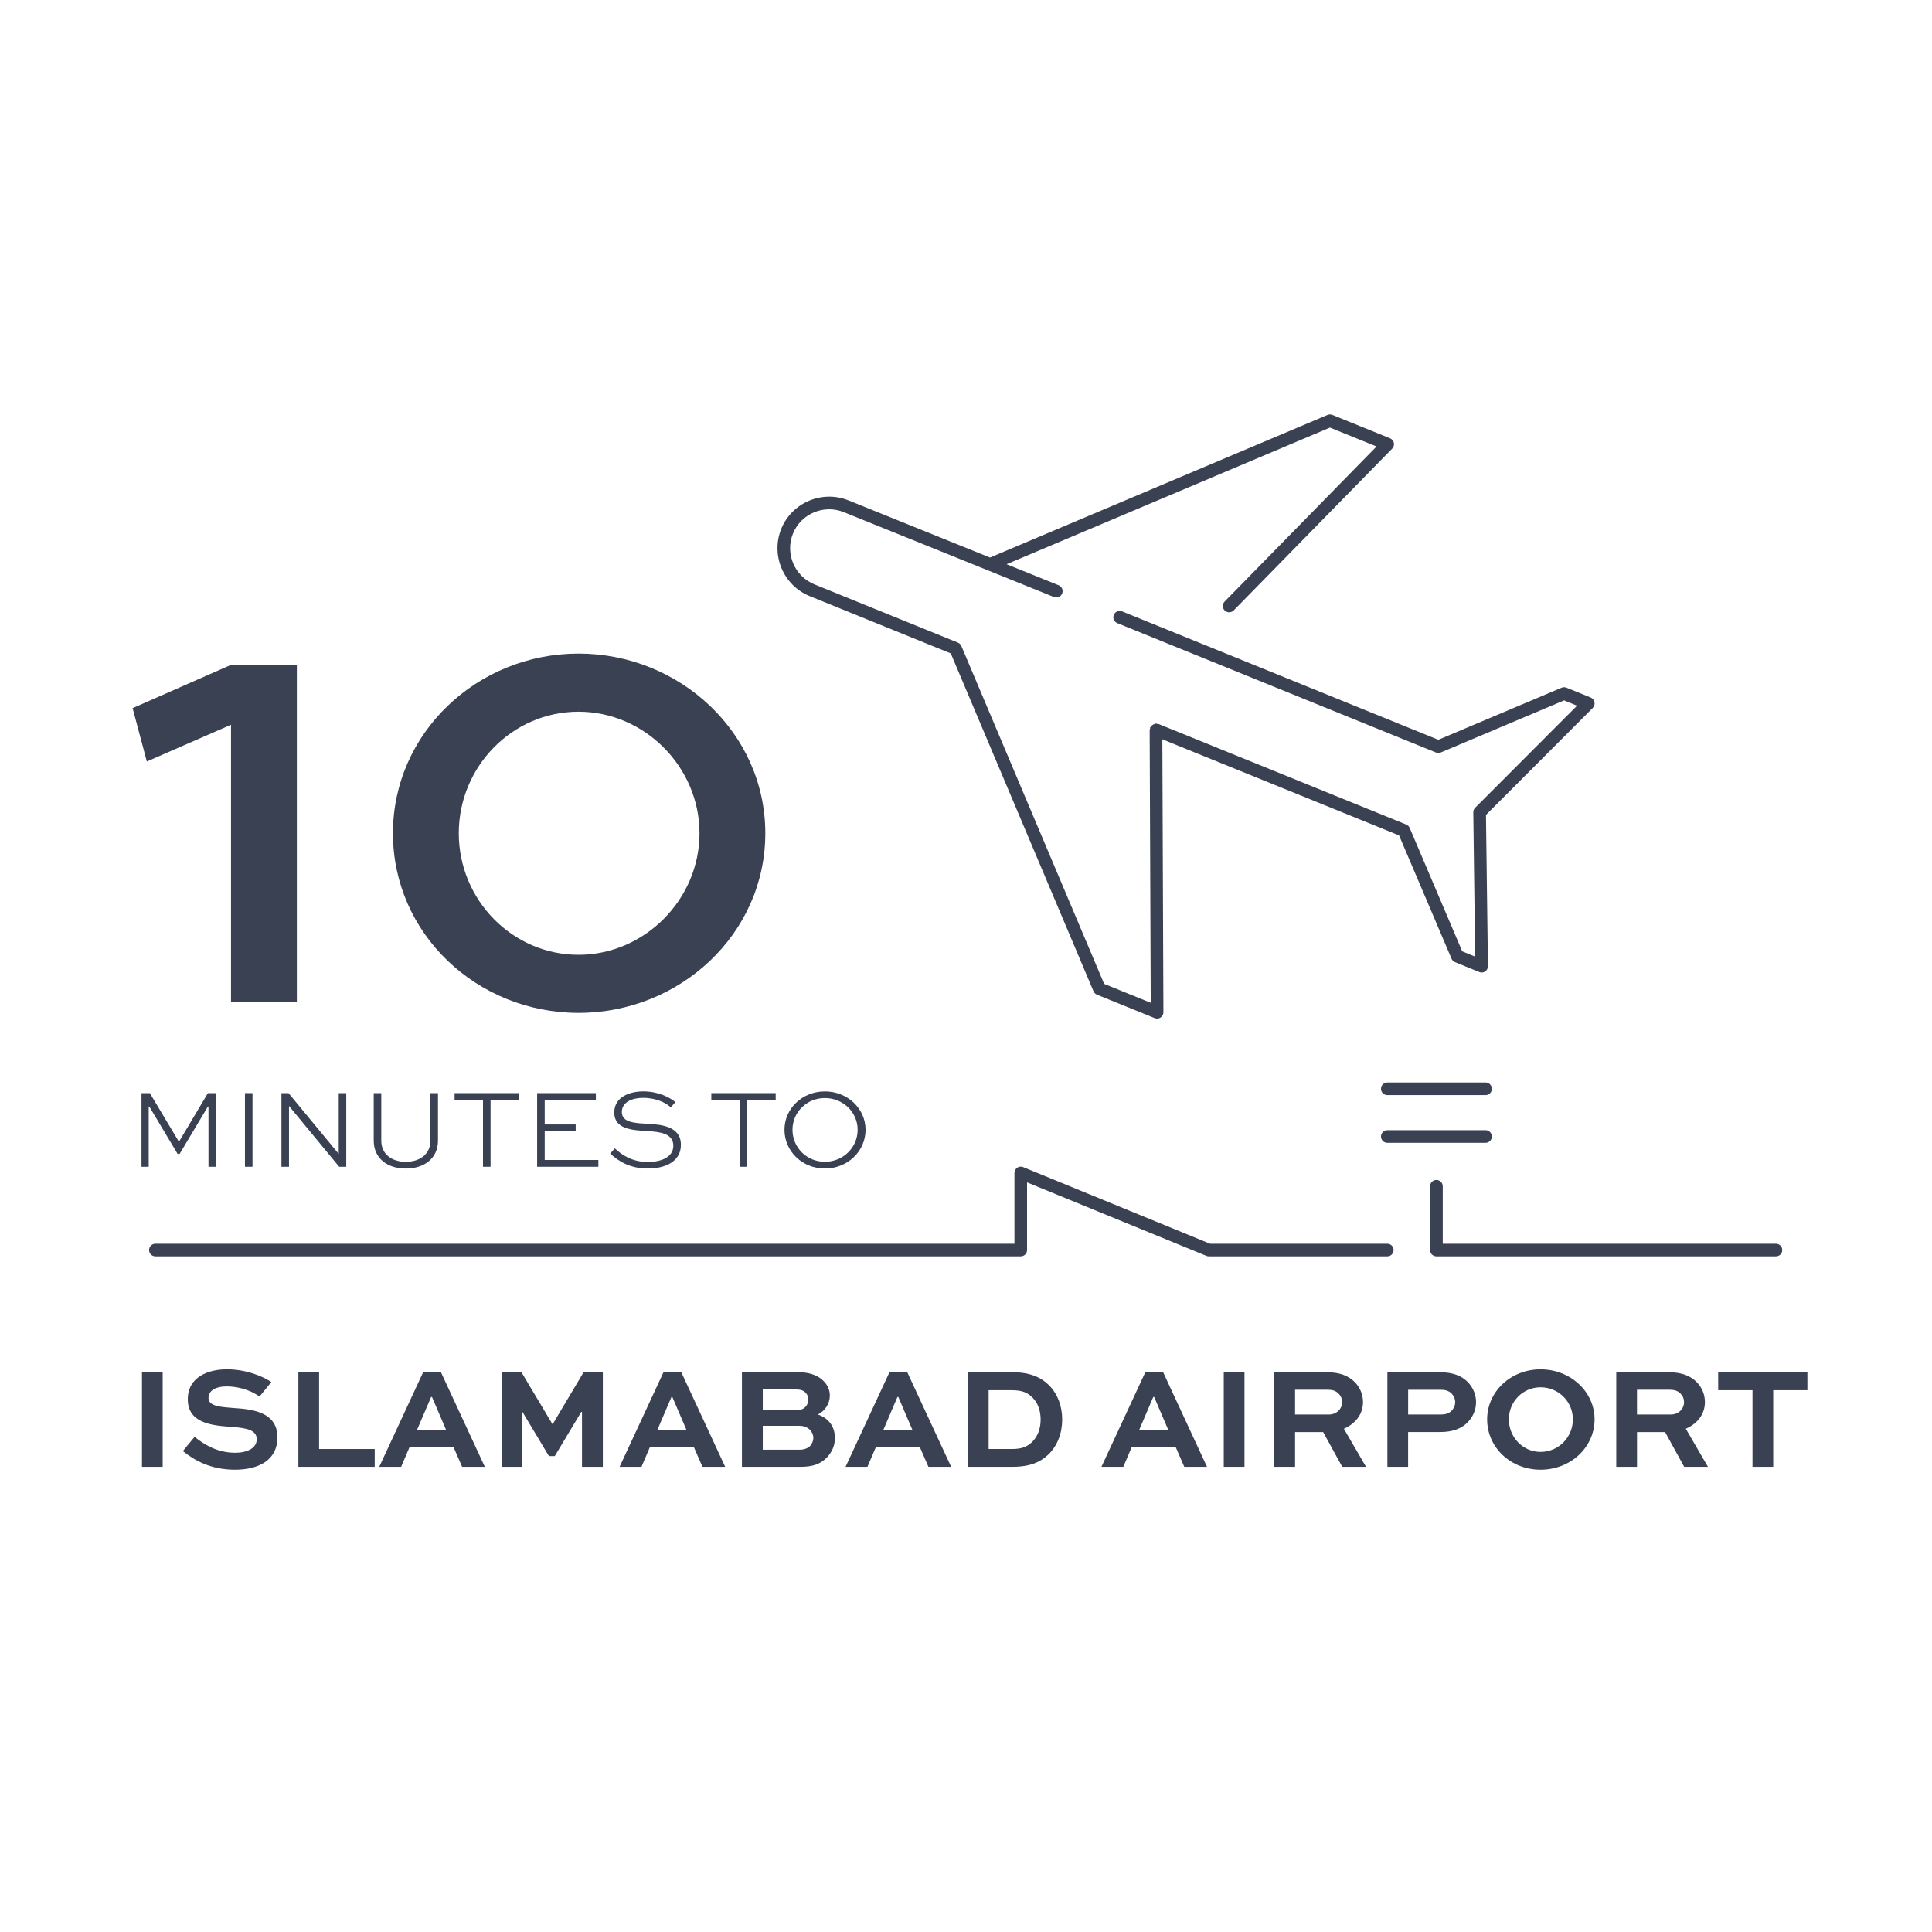 <?xml version="1.0" encoding="utf-8"?>
<!-- Generator: Adobe Illustrator 23.0.1, SVG Export Plug-In . SVG Version: 6.00 Build 0)  -->
<svg version="1.1" id="Layer_1" xmlns="http://www.w3.org/2000/svg" xmlns:xlink="http://www.w3.org/1999/xlink" x="0px" y="0px"
	 width="80px" height="80px" viewBox="0 0 80 80" style="enable-background:new 0 0 80 80;" xml:space="preserve">
<style type="text/css">
	.st0{fill:#3A4153;}
</style>
<path class="st0" d="M66.024,29.073c-0.018-0.087-0.077-0.158-0.158-0.191l-1.004-0.407c-0.066-0.026-0.138-0.025-0.2,0.002
	l-5.104,2.156l-13.097-5.318c-0.133-0.053-0.286,0.011-0.342,0.145c-0.054,0.134,0.011,0.287,0.145,0.342l13.197,5.358
	c0.063,0.026,0.138,0.024,0.2-0.002l5.104-2.156l0.538,0.219l-4.221,4.227c-0.05,0.051-0.077,0.118-0.076,0.188l0.077,5.976
	l-0.536-0.219l-2.174-5.109c-0.027-0.063-0.078-0.114-0.143-0.141l-10.265-4.167c-0.017-0.007-0.034,0.004-0.052,0.001
	c-0.017-0.004-0.029-0.019-0.047-0.019h-0.001c-0.019,0-0.031,0.017-0.049,0.021c-0.033,0.007-0.058,0.017-0.086,0.036
	c-0.03,0.02-0.05,0.039-0.069,0.069c-0.01,0.015-0.03,0.02-0.037,0.037c-0.007,0.018,0.004,0.035,0,0.053
	c-0.003,0.017-0.019,0.029-0.019,0.047l0.044,11.302l-1.929-0.783l-5.912-13.99c-0.029-0.068-0.083-0.117-0.147-0.142l-5.937-2.411
	c-0.824-0.335-1.223-1.278-0.889-2.103c0.334-0.823,1.278-1.221,2.103-0.888l5.918,2.39c0.019,0.011,0.035,0.017,0.056,0.023
	l2.729,1.102c0.13,0.052,0.287-0.01,0.341-0.146c0.054-0.134-0.011-0.286-0.146-0.341l-2.156-0.871l13.391-5.657l1.929,0.782
	l-6.291,6.421c-0.101,0.104-0.1,0.27,0.004,0.371c0.051,0.05,0.117,0.074,0.184,0.074c0.068,0,0.136-0.026,0.188-0.078l6.564-6.7
	c0.061-0.063,0.087-0.151,0.069-0.237c-0.019-0.085-0.077-0.156-0.158-0.189l-2.392-0.97c-0.067-0.026-0.139-0.025-0.2,0.002
	l-13.975,5.904l-5.858-2.366c-1.092-0.438-2.341,0.086-2.785,1.177c-0.442,1.093,0.086,2.342,1.177,2.786l5.842,2.373l5.91,13.989
	c0.027,0.064,0.078,0.115,0.143,0.142l2.392,0.971c0.032,0.013,0.065,0.019,0.099,0.019c0.052,0,0.103-0.015,0.146-0.045
	c0.072-0.049,0.116-0.131,0.115-0.218l-0.044-11.301l9.802,3.979l2.174,5.109c0.027,0.063,0.078,0.114,0.143,0.14l1.003,0.408
	c0.031,0.014,0.065,0.02,0.099,0.02c0.052,0,0.104-0.016,0.147-0.045c0.072-0.05,0.115-0.133,0.114-0.22l-0.081-6.26l4.421-4.429
	C66.015,29.248,66.042,29.159,66.024,29.073z"/>
<path class="st0" d="M73.536,52.023H59.479c-0.145,0-0.262-0.117-0.262-0.262v-2.639c0-0.145,0.117-0.262,0.262-0.262
	s0.262,0.117,0.262,0.262V51.5h13.796c0.145,0,0.262,0.117,0.262,0.262S73.681,52.023,73.536,52.023z"/>
<path class="st0" d="M61.513,47.322h-4.067c-0.145,0-0.262-0.117-0.262-0.262s0.117-0.262,0.262-0.262h4.067
	c0.145,0,0.262,0.117,0.262,0.262S61.657,47.322,61.513,47.322z"/>
<path class="st0" d="M61.513,45.347h-4.067c-0.145,0-0.262-0.117-0.262-0.262s0.117-0.262,0.262-0.262h4.067
	c0.145,0,0.262,0.117,0.262,0.262S61.657,45.347,61.513,45.347z"/>
<path class="st0" d="M57.444,52.023h-7.39c-0.034,0-0.067-0.007-0.1-0.02l-7.426-3.043v2.801c0,0.145-0.117,0.262-0.262,0.262H6.435
	c-0.145,0-0.262-0.117-0.262-0.262S6.291,51.5,6.435,51.5h35.571v-2.93c0-0.087,0.043-0.169,0.116-0.218
	c0.07-0.049,0.164-0.06,0.245-0.024l7.739,3.172h7.338c0.145,0,0.262,0.117,0.262,0.262S57.589,52.023,57.444,52.023z"/>
<polygon class="st0" points="5.491,29.322 9.566,27.53 12.292,27.53 12.292,41.476 9.566,41.476 9.566,30.01 6.08,31.532 "/>
<path class="st0" d="M23.956,27.063c4.198,0,7.734,3.29,7.734,7.439c0,4.174-3.536,7.439-7.734,7.439s-7.685-3.266-7.685-7.439
	C16.271,30.354,19.757,27.063,23.956,27.063z M23.956,39.536c2.726,0,5.009-2.283,5.009-5.033s-2.283-5.033-5.009-5.033
	c-2.75,0-4.959,2.283-4.959,5.033S21.206,39.536,23.956,39.536z"/>
<polygon class="st0" points="8.633,48.313 8.633,45.819 8.609,45.819 7.438,47.78 7.354,47.78 6.182,45.819 6.158,45.819 
	6.158,48.313 5.859,48.313 5.859,45.264 6.205,45.264 7.405,47.271 7.414,47.271 8.609,45.264 8.946,45.264 8.946,48.313 "/>
<rect x="10.143" y="45.264" class="st0" width="0.313" height="3.049"/>
<polygon class="st0" points="14.338,45.264 14.338,48.313 14.044,48.313 11.971,45.801 11.967,45.801 11.967,48.313 11.654,48.313 
	11.654,45.264 11.948,45.264 14.021,47.775 14.026,47.775 14.026,45.264 "/>
<path class="st0" d="M18.136,45.264v1.966c0,0.737-0.57,1.157-1.335,1.157c-0.756,0-1.326-0.42-1.326-1.157v-1.966h0.313v1.966
	c0,0.564,0.439,0.878,1.013,0.878c0.583,0,1.022-0.313,1.022-0.878v-1.966H18.136z"/>
<polygon class="st0" points="18.824,45.264 21.49,45.264 21.49,45.544 20.313,45.544 20.313,48.313 20,48.313 20,45.544 
	18.824,45.544 "/>
<polygon class="st0" points="23.838,46.837 22.555,46.837 22.555,48.032 24.777,48.032 24.777,48.313 22.242,48.313 22.242,45.264 
	24.674,45.264 24.674,45.544 22.555,45.544 22.555,46.562 23.838,46.562 "/>
<path class="st0" d="M27.775,45.852c-0.187-0.173-0.583-0.392-1.148-0.392c-0.411,0-0.878,0.153-0.878,0.588
	s0.546,0.458,1.064,0.485c0.528,0.033,1.382,0.084,1.382,0.873c0,0.687-0.64,0.98-1.373,0.98c-0.756,0-1.232-0.321-1.555-0.62
	l0.191-0.215c0.266,0.247,0.691,0.564,1.368,0.564c0.57,0,1.055-0.21,1.055-0.672c0-0.514-0.556-0.574-1.069-0.607
	c-0.644-0.037-1.377-0.084-1.377-0.766c0-0.668,0.668-0.878,1.205-0.878c0.617,0,1.098,0.252,1.326,0.443L27.775,45.852z"/>
<polygon class="st0" points="29.454,45.264 32.12,45.264 32.12,45.544 30.943,45.544 30.943,48.313 30.63,48.313 30.63,45.544 
	29.454,45.544 "/>
<path class="st0" d="M34.155,45.193c0.938,0,1.686,0.71,1.686,1.588c0,0.892-0.747,1.605-1.686,1.605
	c-0.934,0-1.672-0.714-1.672-1.605C32.483,45.903,33.221,45.193,34.155,45.193z M34.155,48.107c0.761,0,1.358-0.594,1.358-1.326
	c0-0.724-0.598-1.313-1.358-1.313c-0.752,0-1.34,0.589-1.34,1.313C32.815,47.514,33.403,48.107,34.155,48.107z"/>
<rect x="5.879" y="56.822" class="st0" width="0.857" height="3.916"/>
<path class="st0" d="M10.745,57.83c-0.234-0.174-0.726-0.42-1.374-0.42c-0.39,0-0.737,0.144-0.737,0.479
	c0,0.348,0.516,0.372,1.025,0.414c0.713,0.048,1.829,0.132,1.829,1.211c0,0.966-0.804,1.344-1.763,1.344
	c-1.013,0-1.697-0.402-2.153-0.773l0.486-0.588c0.33,0.264,0.888,0.659,1.679,0.659c0.498,0,0.894-0.191,0.894-0.558
	c0-0.378-0.402-0.462-0.99-0.51c-0.857-0.054-1.865-0.149-1.865-1.146c0-0.947,0.881-1.241,1.619-1.241
	c0.815,0,1.505,0.3,1.841,0.528L10.745,57.83z"/>
<polygon class="st0" points="13.213,56.822 13.213,60.001 15.516,60.001 15.516,60.738 12.355,60.738 12.355,56.822 "/>
<path class="st0" d="M17.522,56.822h0.737l1.817,3.916h-0.941l-0.36-0.827h-1.811l-0.354,0.827h-0.906L17.522,56.822z
	 M17.258,59.233h1.224l-0.594-1.386h-0.036L17.258,59.233z"/>
<polygon class="st0" points="24.099,60.738 24.099,58.466 24.069,58.466 22.971,60.295 22.731,60.295 21.634,58.466 21.604,58.466 
	21.604,60.738 20.771,60.738 20.771,56.822 21.592,56.822 22.875,58.97 22.887,58.97 24.165,56.822 24.962,56.822 24.962,60.738 "/>
<path class="st0" d="M27.474,56.822h0.737l1.817,3.916h-0.941l-0.36-0.827h-1.811l-0.354,0.827h-0.906L27.474,56.822z M27.21,59.233
	h1.224l-0.594-1.386h-0.036L27.21,59.233z"/>
<path class="st0" d="M30.722,60.738v-3.916h2.345c0.486,0,0.833,0.15,1.049,0.378c0.156,0.162,0.246,0.366,0.246,0.588
	c0,0.336-0.204,0.636-0.492,0.785c0.456,0.156,0.702,0.516,0.702,0.972c0,0.312-0.12,0.6-0.366,0.84
	c-0.24,0.228-0.534,0.354-1.067,0.354H30.722z M31.585,57.536v0.857h1.379c0.162,0,0.288-0.036,0.378-0.126
	c0.084-0.084,0.132-0.198,0.132-0.317c0-0.114-0.048-0.21-0.12-0.282c-0.084-0.09-0.198-0.132-0.39-0.132H31.585z M31.585,59.041
	v0.989h1.523c0.18,0,0.33-0.054,0.432-0.149c0.084-0.09,0.138-0.216,0.138-0.342s-0.054-0.24-0.138-0.33
	c-0.108-0.107-0.246-0.168-0.432-0.168H31.585z"/>
<path class="st0" d="M36.831,56.822h0.737l1.817,3.916h-0.941l-0.36-0.827h-1.811l-0.354,0.827h-0.906L36.831,56.822z
	 M36.567,59.233h1.224l-0.594-1.386h-0.036L36.567,59.233z"/>
<path class="st0" d="M40.079,60.738v-3.916h1.841c0.72,0,1.188,0.204,1.535,0.558c0.342,0.354,0.528,0.846,0.528,1.397
	c0,0.569-0.198,1.085-0.564,1.445c-0.336,0.317-0.762,0.516-1.499,0.516H40.079z M41.89,60.001c0.45,0,0.636-0.103,0.84-0.282
	c0.228-0.228,0.36-0.54,0.36-0.936c0-0.372-0.114-0.684-0.33-0.905c-0.198-0.198-0.408-0.312-0.87-0.312h-0.953v2.435H41.89z"/>
<path class="st0" d="M47.425,56.822h0.738l1.816,3.916h-0.941l-0.359-0.827h-1.812l-0.354,0.827h-0.905L47.425,56.822z
	 M47.161,59.233h1.224l-0.594-1.386h-0.036L47.161,59.233z"/>
<rect x="50.673" y="56.822" class="st0" width="0.858" height="3.916"/>
<path class="st0" d="M52.768,60.738v-3.916h2.171c0.558,0,0.924,0.162,1.176,0.426c0.204,0.216,0.324,0.498,0.324,0.81
	c0,0.504-0.313,0.894-0.792,1.104l0.918,1.577H55.58l-0.791-1.439h-1.163v1.439H52.768z M53.626,57.548v1.025h1.403
	c0.3,0,0.545-0.216,0.545-0.516c0-0.132-0.048-0.252-0.138-0.342c-0.138-0.149-0.312-0.168-0.468-0.168H53.626z"/>
<path class="st0" d="M57.449,60.738v-3.916h2.171c0.552,0,0.924,0.156,1.182,0.432c0.204,0.229,0.318,0.504,0.318,0.804
	c0,0.342-0.145,0.642-0.372,0.863c-0.246,0.234-0.594,0.378-1.128,0.378h-1.313v1.439H57.449z M58.308,57.548v1.025h1.343
	c0.15,0,0.318-0.023,0.45-0.149c0.096-0.097,0.155-0.229,0.155-0.36c0-0.138-0.054-0.258-0.144-0.354
	c-0.132-0.138-0.306-0.162-0.462-0.162H58.308z"/>
<path class="st0" d="M63.791,56.702c1.242,0,2.237,0.93,2.237,2.069c0,1.163-0.995,2.087-2.237,2.087
	c-1.241,0-2.212-0.924-2.212-2.087C61.579,57.632,62.55,56.702,63.791,56.702z M63.791,60.121c0.75,0,1.338-0.612,1.338-1.35
	c0-0.726-0.588-1.325-1.338-1.325c-0.737,0-1.313,0.6-1.313,1.325C62.479,59.509,63.054,60.121,63.791,60.121z"/>
<path class="st0" d="M66.926,60.738v-3.916h2.171c0.558,0,0.924,0.162,1.176,0.426c0.204,0.216,0.324,0.498,0.324,0.81
	c0,0.504-0.313,0.894-0.792,1.104l0.918,1.577h-0.984l-0.791-1.439h-1.163v1.439H66.926z M67.784,57.548v1.025h1.403
	c0.3,0,0.545-0.216,0.545-0.516c0-0.132-0.048-0.252-0.138-0.342c-0.138-0.149-0.312-0.168-0.468-0.168H67.784z"/>
<polygon class="st0" points="71.146,56.822 74.84,56.822 74.84,57.566 73.425,57.566 73.425,60.738 72.567,60.738 72.567,57.566 
	71.146,57.566 "/>
</svg>
